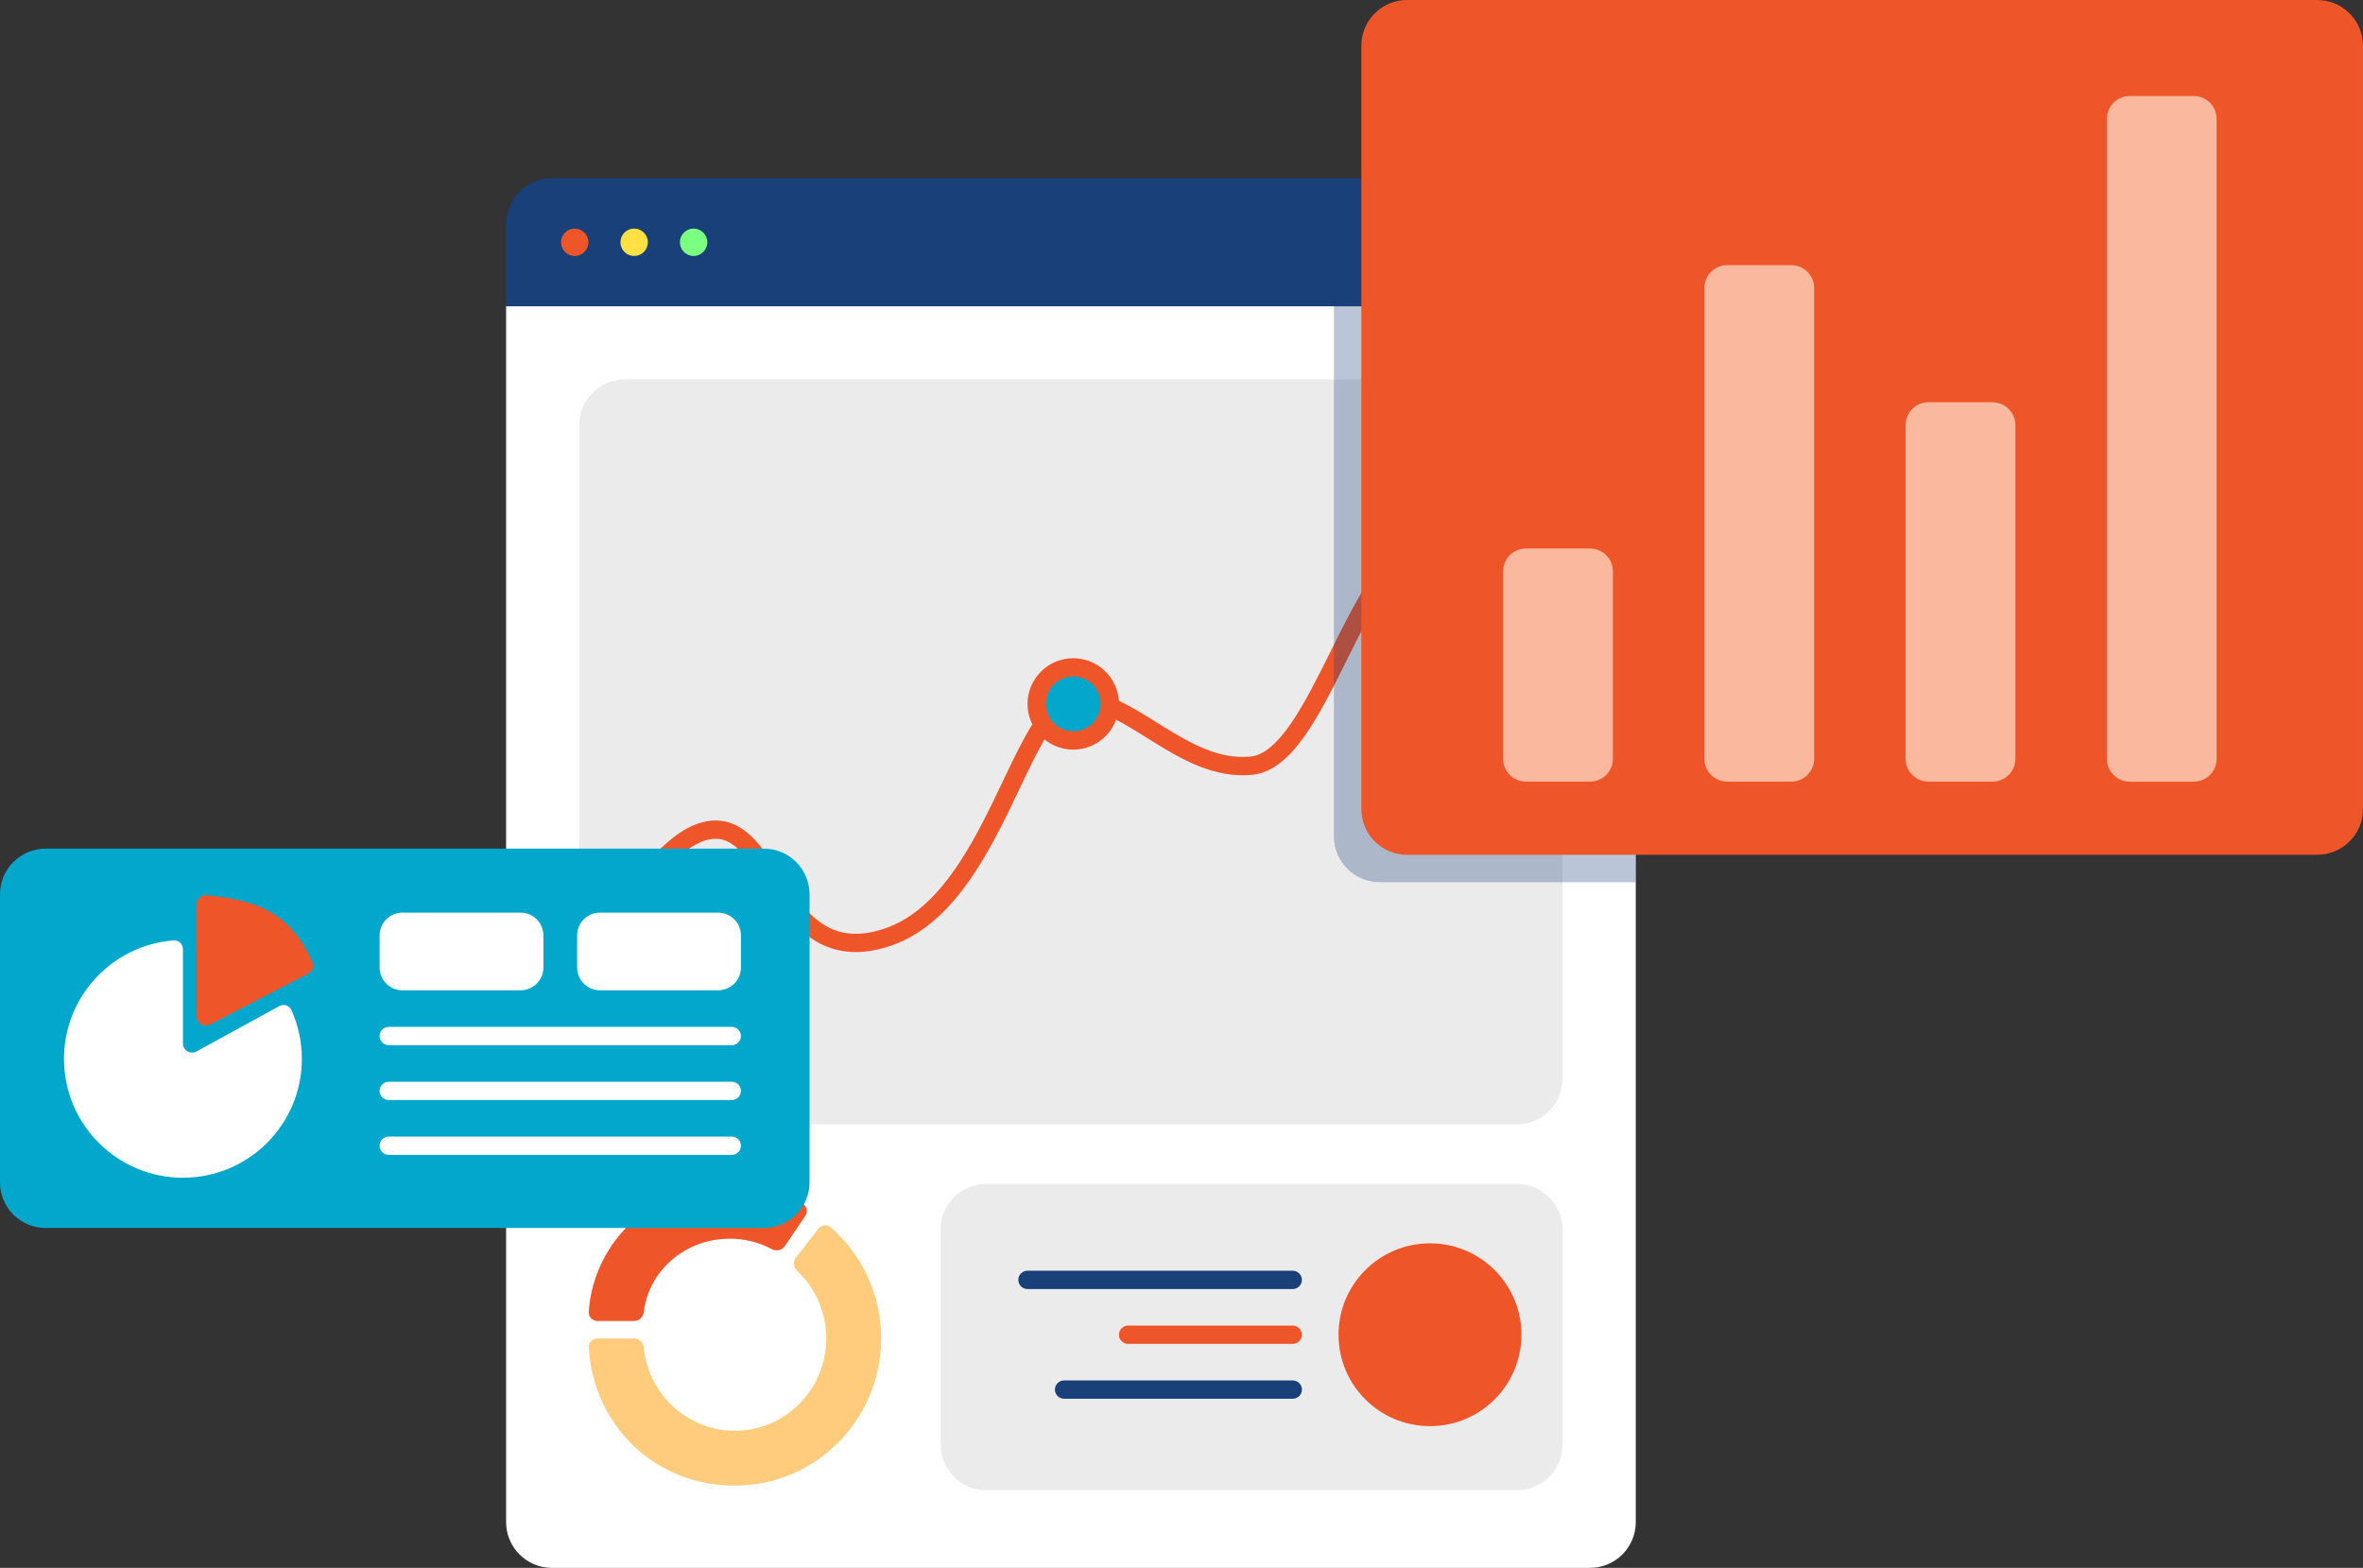 <?xml version="1.0" encoding="UTF-8"?> <svg xmlns="http://www.w3.org/2000/svg" width="639" height="424" viewBox="0 0 639 424" fill="none"><rect x="0" y="0" width="639" height="424" fill="#333333" stroke="none"/><g clip-path="url(#clip0_1371_5)"><path d="M136.862 82.827H442.343V411.64C442.343 418.463 436.804 424 429.977 424H149.229C142.402 424 136.862 418.463 136.862 411.64V82.827Z" fill="white"></path><path fill-rule="evenodd" clip-rule="evenodd" d="M223.429 361.948C223.429 354.743 220.419 348.269 215.588 343.713C214.596 342.775 214.389 341.227 215.217 340.148L221.27 332.322C222.11 331.243 223.669 331.036 224.694 331.941C233.015 339.233 238.282 349.98 238.282 361.959C238.282 383.889 220.616 401.765 198.707 401.765C176.798 401.765 160.472 385.219 159.207 364.433C159.12 363.07 160.243 361.959 161.607 361.959H171.498C172.861 361.959 173.962 363.07 174.093 364.433C175.326 377.109 185.926 386.93 198.707 386.93C212.317 386.93 223.44 375.801 223.44 361.959L223.429 361.948Z" fill="#FFCC7E"></path><path fill-rule="evenodd" clip-rule="evenodd" d="M197.311 334.993C185.075 334.993 175.391 343.843 174.104 354.776C173.941 356.127 172.85 357.239 171.487 357.239H161.596C160.232 357.239 159.109 356.127 159.207 354.765C160.527 335.222 177.31 320.147 197.311 320.147C204.508 320.147 211.27 322.087 217.049 325.477C218.227 326.175 218.522 327.712 217.758 328.845L212.207 337.031C211.444 338.165 209.906 338.448 208.707 337.805C205.348 336.017 201.477 334.982 197.322 334.982L197.311 334.993Z" fill="#EE562A"></path><path d="M410.194 320.169H266.723C259.893 320.169 254.357 325.703 254.357 332.529V390.636C254.357 397.462 259.893 402.996 266.723 402.996H410.194C417.024 402.996 422.561 397.462 422.561 390.636V332.529C422.561 325.703 417.024 320.169 410.194 320.169Z" fill="#EBEBEB"></path><path d="M386.693 385.677C400.353 385.677 411.427 374.609 411.427 360.956C411.427 347.303 400.353 336.235 386.693 336.235C373.033 336.235 361.96 347.303 361.96 360.956C361.96 374.609 373.033 385.677 386.693 385.677Z" fill="#EE562A"></path><path d="M277.847 343.647H349.582C350.946 343.647 352.058 344.759 352.058 346.121C352.058 347.484 350.946 348.596 349.582 348.596H277.847C276.484 348.596 275.371 347.484 275.371 346.121C275.371 344.759 276.484 343.647 277.847 343.647Z" fill="#194079"></path><path d="M287.749 373.316H349.593C350.956 373.316 352.069 374.428 352.069 375.79C352.069 377.153 350.956 378.265 349.593 378.265H287.749C286.386 378.265 285.273 377.153 285.273 375.79C285.273 374.428 286.386 373.316 287.749 373.316Z" fill="#194079"></path><path d="M305.056 358.482H349.582C350.946 358.482 352.058 359.593 352.058 360.956C352.058 362.318 350.946 363.43 349.582 363.43H305.056C303.693 363.43 302.58 362.318 302.58 360.956C302.58 359.593 303.693 358.482 305.056 358.482Z" fill="#EE562A"></path><path d="M410.183 102.599H169.011C162.181 102.599 156.645 108.133 156.645 114.96V291.732C156.645 298.558 162.181 304.092 169.011 304.092H410.183C417.013 304.092 422.55 298.558 422.55 291.732V114.96C422.55 108.133 417.013 102.599 410.183 102.599Z" fill="#EBEBEB"></path><path fill-rule="evenodd" clip-rule="evenodd" d="M389.125 145.414C389.376 146.754 388.493 148.051 387.151 148.302C383.225 149.032 379.387 152.466 375.45 158.144C371.568 163.736 367.98 170.919 364.326 178.265L364.174 178.571C360.619 185.721 356.987 193.024 353.061 198.659C349.179 204.25 344.511 208.948 338.699 209.526C328.48 210.55 319.614 205.417 311.948 200.664C311.337 200.283 310.737 199.912 310.149 199.542C306.899 197.514 303.867 195.618 300.846 194.157C297.313 192.446 294.063 191.476 290.933 191.596C289.865 191.639 288.676 192.163 287.269 193.47C285.851 194.789 284.39 196.751 282.852 199.313C280.551 203.128 278.283 207.902 275.775 213.166C274.891 215.019 273.986 216.927 273.038 218.878C269.428 226.279 265.306 234.137 260.18 240.786C255.055 247.446 248.817 253.059 240.921 255.752C233.113 258.411 226.875 257.812 221.728 255.152C216.711 252.558 213.025 248.144 209.961 243.784C208.849 242.192 207.769 240.557 206.744 238.988C206.362 238.399 205.98 237.822 205.61 237.255C204.214 235.151 202.894 233.244 201.531 231.62C198.783 228.361 196.242 226.715 193.21 226.835C190.626 226.933 187.747 228.252 184.66 230.748C181.596 233.222 178.543 236.655 175.642 240.546C169.851 248.34 164.911 257.637 161.956 263.763C161.356 264.995 159.883 265.507 158.651 264.918C157.419 264.319 156.906 262.847 157.495 261.616C160.516 255.381 165.598 245.757 171.672 237.604C174.704 233.527 178.041 229.734 181.552 226.9C185.042 224.088 188.924 222.05 193.025 221.897C198.347 221.701 202.218 224.775 205.315 228.448C206.875 230.301 208.325 232.404 209.732 234.53C210.135 235.14 210.528 235.74 210.921 236.35C211.935 237.898 212.938 239.435 214.007 240.95C216.973 245.168 220.092 248.743 223.996 250.77C227.78 252.721 232.59 253.365 239.318 251.076C245.949 248.819 251.456 244.013 256.254 237.778C261.053 231.543 265 224.066 268.577 216.72C269.472 214.888 270.344 213.057 271.205 211.248C273.746 205.907 276.178 200.817 278.61 196.773C280.246 194.048 281.98 191.639 283.888 189.863C285.808 188.075 288.076 186.778 290.715 186.669C295.001 186.495 299.101 187.835 302.984 189.71C306.255 191.291 309.56 193.351 312.799 195.378C313.377 195.738 313.955 196.097 314.533 196.457C322.33 201.286 329.844 205.428 338.186 204.599C341.643 204.25 345.177 201.307 348.983 195.825C352.69 190.484 356.191 183.454 359.833 176.129L359.866 176.053C363.476 168.793 367.227 161.262 371.349 155.321C375.406 149.468 380.226 144.552 386.203 143.441C387.544 143.19 388.842 144.073 389.093 145.414H389.125Z" fill="#EE562A"></path><path d="M290.224 200.25C295.687 200.25 300.116 195.824 300.116 190.364C300.116 184.904 295.687 180.478 290.224 180.478C284.762 180.478 280.333 184.904 280.333 190.364C280.333 195.824 284.762 200.25 290.224 200.25Z" fill="#03A7CC"></path><path d="M290.224 202.724C283.409 202.724 277.858 197.176 277.858 190.364C277.858 183.552 283.409 178.004 290.224 178.004C297.04 178.004 302.591 183.552 302.591 190.364C302.591 197.176 297.04 202.724 290.224 202.724ZM290.224 182.941C286.135 182.941 282.809 186.266 282.809 190.353C282.809 194.441 286.135 197.765 290.224 197.765C294.314 197.765 297.64 194.441 297.64 190.353C297.64 186.266 294.314 182.941 290.224 182.941Z" fill="#EE562A"></path><path d="M136.862 60.57C136.862 53.747 142.402 48.21 149.229 48.21H429.977C436.804 48.21 442.343 53.747 442.343 60.57V82.816H136.862V60.57Z" fill="#194079"></path><path d="M155.412 69.224C157.46 69.224 159.12 67.565 159.12 65.518C159.12 63.472 157.46 61.812 155.412 61.812C153.365 61.812 151.705 63.472 151.705 65.518C151.705 67.565 153.365 69.224 155.412 69.224Z" fill="#EE562A"></path><path d="M171.487 69.224C173.535 69.224 175.195 67.565 175.195 65.518C175.195 63.472 173.535 61.812 171.487 61.812C169.439 61.812 167.779 63.472 167.779 65.518C167.779 67.565 169.439 69.224 171.487 69.224Z" fill="#FFE143"></path><path d="M187.561 69.224C189.609 69.224 191.269 67.565 191.269 65.518C191.269 63.472 189.609 61.812 187.561 61.812C185.514 61.812 183.854 63.472 183.854 65.518C183.854 67.565 185.514 69.224 187.561 69.224Z" fill="#7AFF80"></path><path opacity="0.3" d="M360.717 48.21H442.343V238.574H373.083C366.257 238.574 360.717 233.037 360.717 226.213V48.21Z" fill="#194079"></path><path d="M626.622 0H380.499C373.669 0 368.133 5.534 368.133 12.36V218.801C368.133 225.628 373.669 231.162 380.499 231.162H626.622C633.452 231.162 638.989 225.628 638.989 218.801V12.36C638.989 5.534 633.452 0 626.622 0Z" fill="#EE562A"></path><g opacity="0.7"><path d="M429.977 148.335H412.659C409.244 148.335 406.476 151.102 406.476 154.515V205.199C406.476 208.612 409.244 211.379 412.659 211.379H429.977C433.392 211.379 436.16 208.612 436.16 205.199V154.515C436.16 151.102 433.392 148.335 429.977 148.335Z" fill="#FFE3CE"></path><path d="M484.395 71.698H467.077C463.662 71.698 460.894 74.465 460.894 77.879V205.199C460.894 208.612 463.662 211.379 467.077 211.379H484.395C487.81 211.379 490.578 208.612 490.578 205.199V77.879C490.578 74.465 487.81 71.698 484.395 71.698Z" fill="#FFE3CE"></path><path d="M593.23 25.963H575.913C572.498 25.963 569.729 28.73 569.729 32.143V205.209C569.729 208.623 572.498 211.39 575.913 211.39H593.23C596.645 211.39 599.414 208.623 599.414 205.209V32.143C599.414 28.73 596.645 25.963 593.23 25.963Z" fill="#FFE3CE"></path><path d="M538.812 108.779H521.495C518.08 108.779 515.311 111.546 515.311 114.96V205.199C515.311 208.612 518.08 211.379 521.495 211.379H538.812C542.227 211.379 544.996 208.612 544.996 205.199V114.96C544.996 111.546 542.227 108.779 538.812 108.779Z" fill="#FFE3CE"></path></g><path d="M206.548 229.494H12.367C5.537 229.494 0 235.028 0 241.854V319.733C0 326.559 5.537 332.093 12.367 332.093H206.548C213.378 332.093 218.914 326.559 218.914 319.733V241.854C218.914 235.028 213.378 229.494 206.548 229.494Z" fill="#03A7CC"></path><path d="M105.128 277.704H197.889C199.252 277.704 200.364 278.815 200.364 280.178C200.364 281.54 199.252 282.652 197.889 282.652H105.128C103.765 282.652 102.652 281.54 102.652 280.178C102.652 278.815 103.765 277.704 105.128 277.704Z" fill="white"></path><path d="M105.128 292.538H197.889C199.252 292.538 200.364 293.65 200.364 295.012C200.364 296.375 199.252 297.487 197.889 297.487H105.128C103.765 297.487 102.652 296.375 102.652 295.012C102.652 293.65 103.765 292.538 105.128 292.538Z" fill="white"></path><path d="M105.128 307.373H197.889C199.252 307.373 200.364 308.485 200.364 309.847C200.364 311.209 199.252 312.321 197.889 312.321H105.128C103.765 312.321 102.652 311.209 102.652 309.847C102.652 308.485 103.765 307.373 105.128 307.373Z" fill="white"></path><path d="M140.767 246.803H108.836C105.421 246.803 102.652 249.57 102.652 252.983V261.637C102.652 265.051 105.421 267.818 108.836 267.818H140.767C144.182 267.818 146.95 265.051 146.95 261.637V252.983C146.95 249.57 144.182 246.803 140.767 246.803Z" fill="white"></path><path d="M194.181 246.803H162.25C158.835 246.803 156.067 249.57 156.067 252.983V261.637C156.067 265.051 158.835 267.818 162.25 267.818H194.181C197.596 267.818 200.364 265.051 200.364 261.637V252.983C200.364 249.57 197.596 246.803 194.181 246.803Z" fill="white"></path><path d="M49.467 318.501C67.221 318.501 81.627 304.114 81.627 286.358C81.627 281.638 80.612 277.159 78.78 273.115C78.213 271.872 76.708 271.436 75.509 272.09L53.131 284.352C51.484 285.257 49.467 284.058 49.467 282.183V256.689C49.467 255.326 48.355 254.204 46.991 254.313C30.382 255.577 17.307 269.442 17.307 286.358C17.307 304.103 31.702 318.501 49.467 318.501Z" fill="white"></path><path d="M84.462 260.188C78.639 247.25 70.143 243.468 55.846 242.083C54.418 241.942 53.185 243.086 53.185 244.525V274.881C53.185 276.734 55.148 277.933 56.795 277.071L83.35 263.294C84.473 262.706 84.986 261.354 84.462 260.199V260.188Z" fill="#EE562A"></path></g><defs><clipPath id="clip0_1371_5"><rect width="639" height="424" fill="white"></rect></clipPath></defs></svg> 